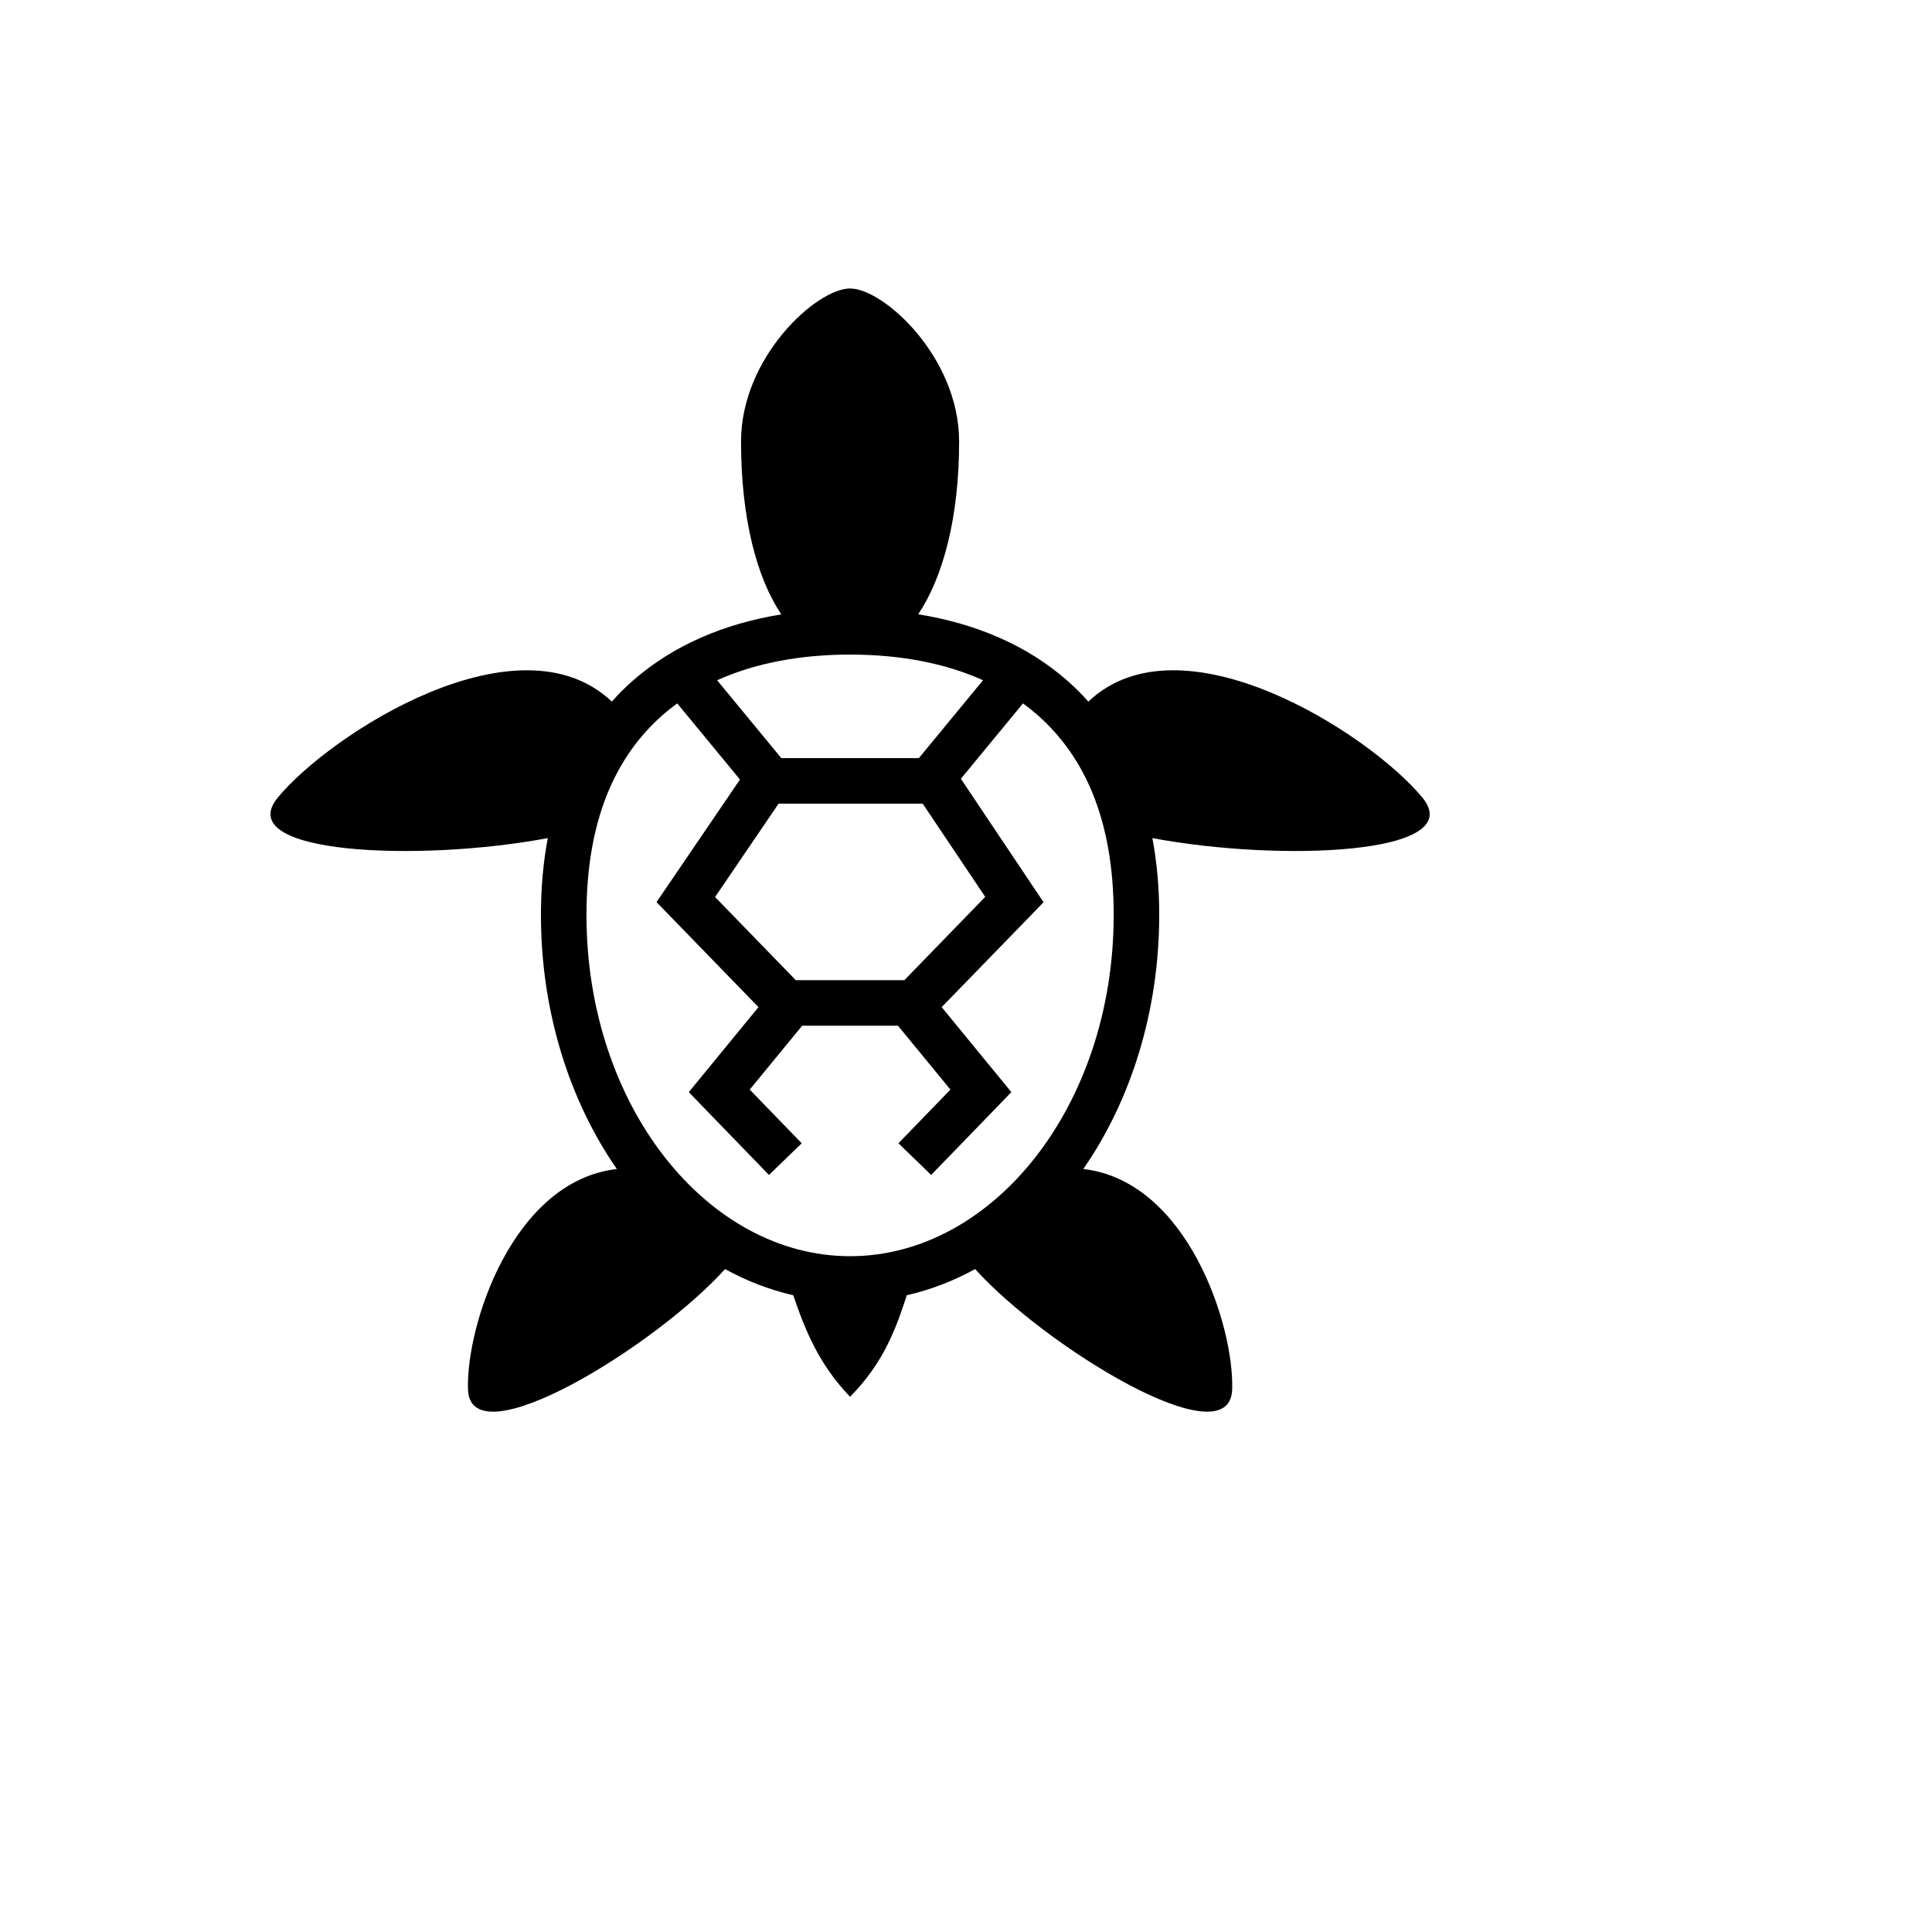 <svg xmlns="http://www.w3.org/2000/svg" version="1.1" xmlns:xlink="http://www.w3.org/1999/xlink" width="100%" height="100%" id="svgWorkerArea" viewBox="-25 -25 625 625" xmlns:idraw="https://idraw.muisca.co" style="background: white;"><defs id="defsdoc"><pattern id="patternBool" x="0" y="0" width="10" height="10" patternUnits="userSpaceOnUse" patternTransform="rotate(35)"><circle cx="5" cy="5" r="4" style="stroke: none;fill: #ff000070;"></circle></pattern></defs><g id="fileImp-518695778" class="cosito"><path id="pathImp-423117649" fill="#000" class="grouped" d="M249.999 68.323C239.177 68.323 214.726 90.496 214.726 117.836 214.726 142.727 219.796 161.847 227.732 173.751 209.489 176.719 192.862 183.619 179.625 195.281 177.269 197.356 175.035 199.586 172.925 201.957 142.708 173.398 82.107 212.229 64.937 232.919 49.484 251.536 110.966 253.9 152.209 246.122 150.761 253.81 149.992 262.093 149.992 270.975 149.992 302.192 159.198 331.051 174.551 353.174 140.905 357.029 125.746 403.782 126.395 424.461 127.114 447.402 187.089 410.495 209.554 385.541 216.506 389.374 223.898 392.239 231.625 394.015 235.426 405.251 239.922 416.396 250 426.849 260.824 415.9 264.789 404.96 268.35 394.014 276.087 392.238 283.487 389.377 290.447 385.541 312.91 410.493 372.886 447.401 373.606 424.459 374.254 403.78 359.094 357.025 325.449 353.173 340.801 331.05 350.007 302.189 350.007 270.975 350.007 262.092 349.239 253.809 347.792 246.12 389.034 253.899 450.515 251.534 435.063 232.917 417.892 212.228 357.291 173.396 327.075 201.956 324.965 199.584 322.731 197.355 320.375 195.279 307.085 183.57 290.376 176.673 272.046 173.726 280.111 161.658 285.273 142.34 285.273 117.835 285.273 90.496 260.823 68.323 249.999 68.323 249.999 68.323 249.999 68.323 249.999 68.323M249.999 186.756C265.938 186.756 280.573 189.455 293.008 195.058 293.008 195.058 272.242 220.257 272.242 220.257 272.242 220.257 227.755 220.257 227.755 220.257 227.755 220.257 206.991 195.058 206.991 195.058 219.425 189.455 234.059 186.757 249.999 186.757 249.999 186.757 249.999 186.756 249.999 186.756M194.084 202.546C194.084 202.546 214.381 227.178 214.381 227.178 214.381 227.178 190.758 261.886 190.758 261.886 190.758 261.886 187.384 266.836 187.384 266.836 187.384 266.836 191.57 271.148 191.57 271.148 191.57 271.148 220.365 300.805 220.365 300.805 220.365 300.805 201.99 323.219 201.99 323.219 201.99 323.219 197.828 328.294 197.828 328.294 197.828 328.294 202.384 333.024 202.384 333.024 202.384 333.024 223.765 355.094 223.765 355.094 223.765 355.094 234.357 344.847 234.357 344.847 234.357 344.847 217.533 327.482 217.533 327.482 217.533 327.482 234.504 306.815 234.504 306.815 234.504 306.815 265.492 306.815 265.492 306.815 265.492 306.815 282.463 327.482 282.463 327.482 282.463 327.482 265.639 344.847 265.639 344.847 265.639 344.847 276.232 355.094 276.232 355.094 276.232 355.094 297.613 333.024 297.613 333.024 297.613 333.024 302.169 328.294 302.169 328.294 302.169 328.294 298.007 323.219 298.007 323.219 298.007 323.219 279.632 300.806 279.632 300.806 279.632 300.806 308.453 271.148 308.453 271.148 308.453 271.148 312.591 266.861 312.591 266.861 312.591 266.861 309.264 261.911 309.264 261.911 309.264 261.911 285.84 226.932 285.84 226.932 285.84 226.932 305.94 202.546 305.94 202.546 307.563 203.733 309.14 204.989 310.646 206.315 325.705 219.583 335.278 240.022 335.278 270.974 335.278 332.881 296.103 381.377 249.999 381.377 203.898 381.377 164.722 332.881 164.722 270.975 164.722 240.021 174.292 219.582 189.355 206.316 190.863 204.986 192.452 203.736 194.084 202.547 194.084 202.547 194.084 202.546 194.084 202.546M226.869 234.987C226.869 234.987 273.498 234.987 273.498 234.987 273.498 234.987 293.72 265.137 293.72 265.137 293.72 265.137 267.56 292.084 267.56 292.084 267.56 292.084 232.435 292.084 232.435 292.084 232.435 292.084 206.326 265.185 206.326 265.185 206.326 265.185 226.87 234.988 226.87 234.988 226.87 234.988 226.869 234.987 226.869 234.987"></path></g></svg>